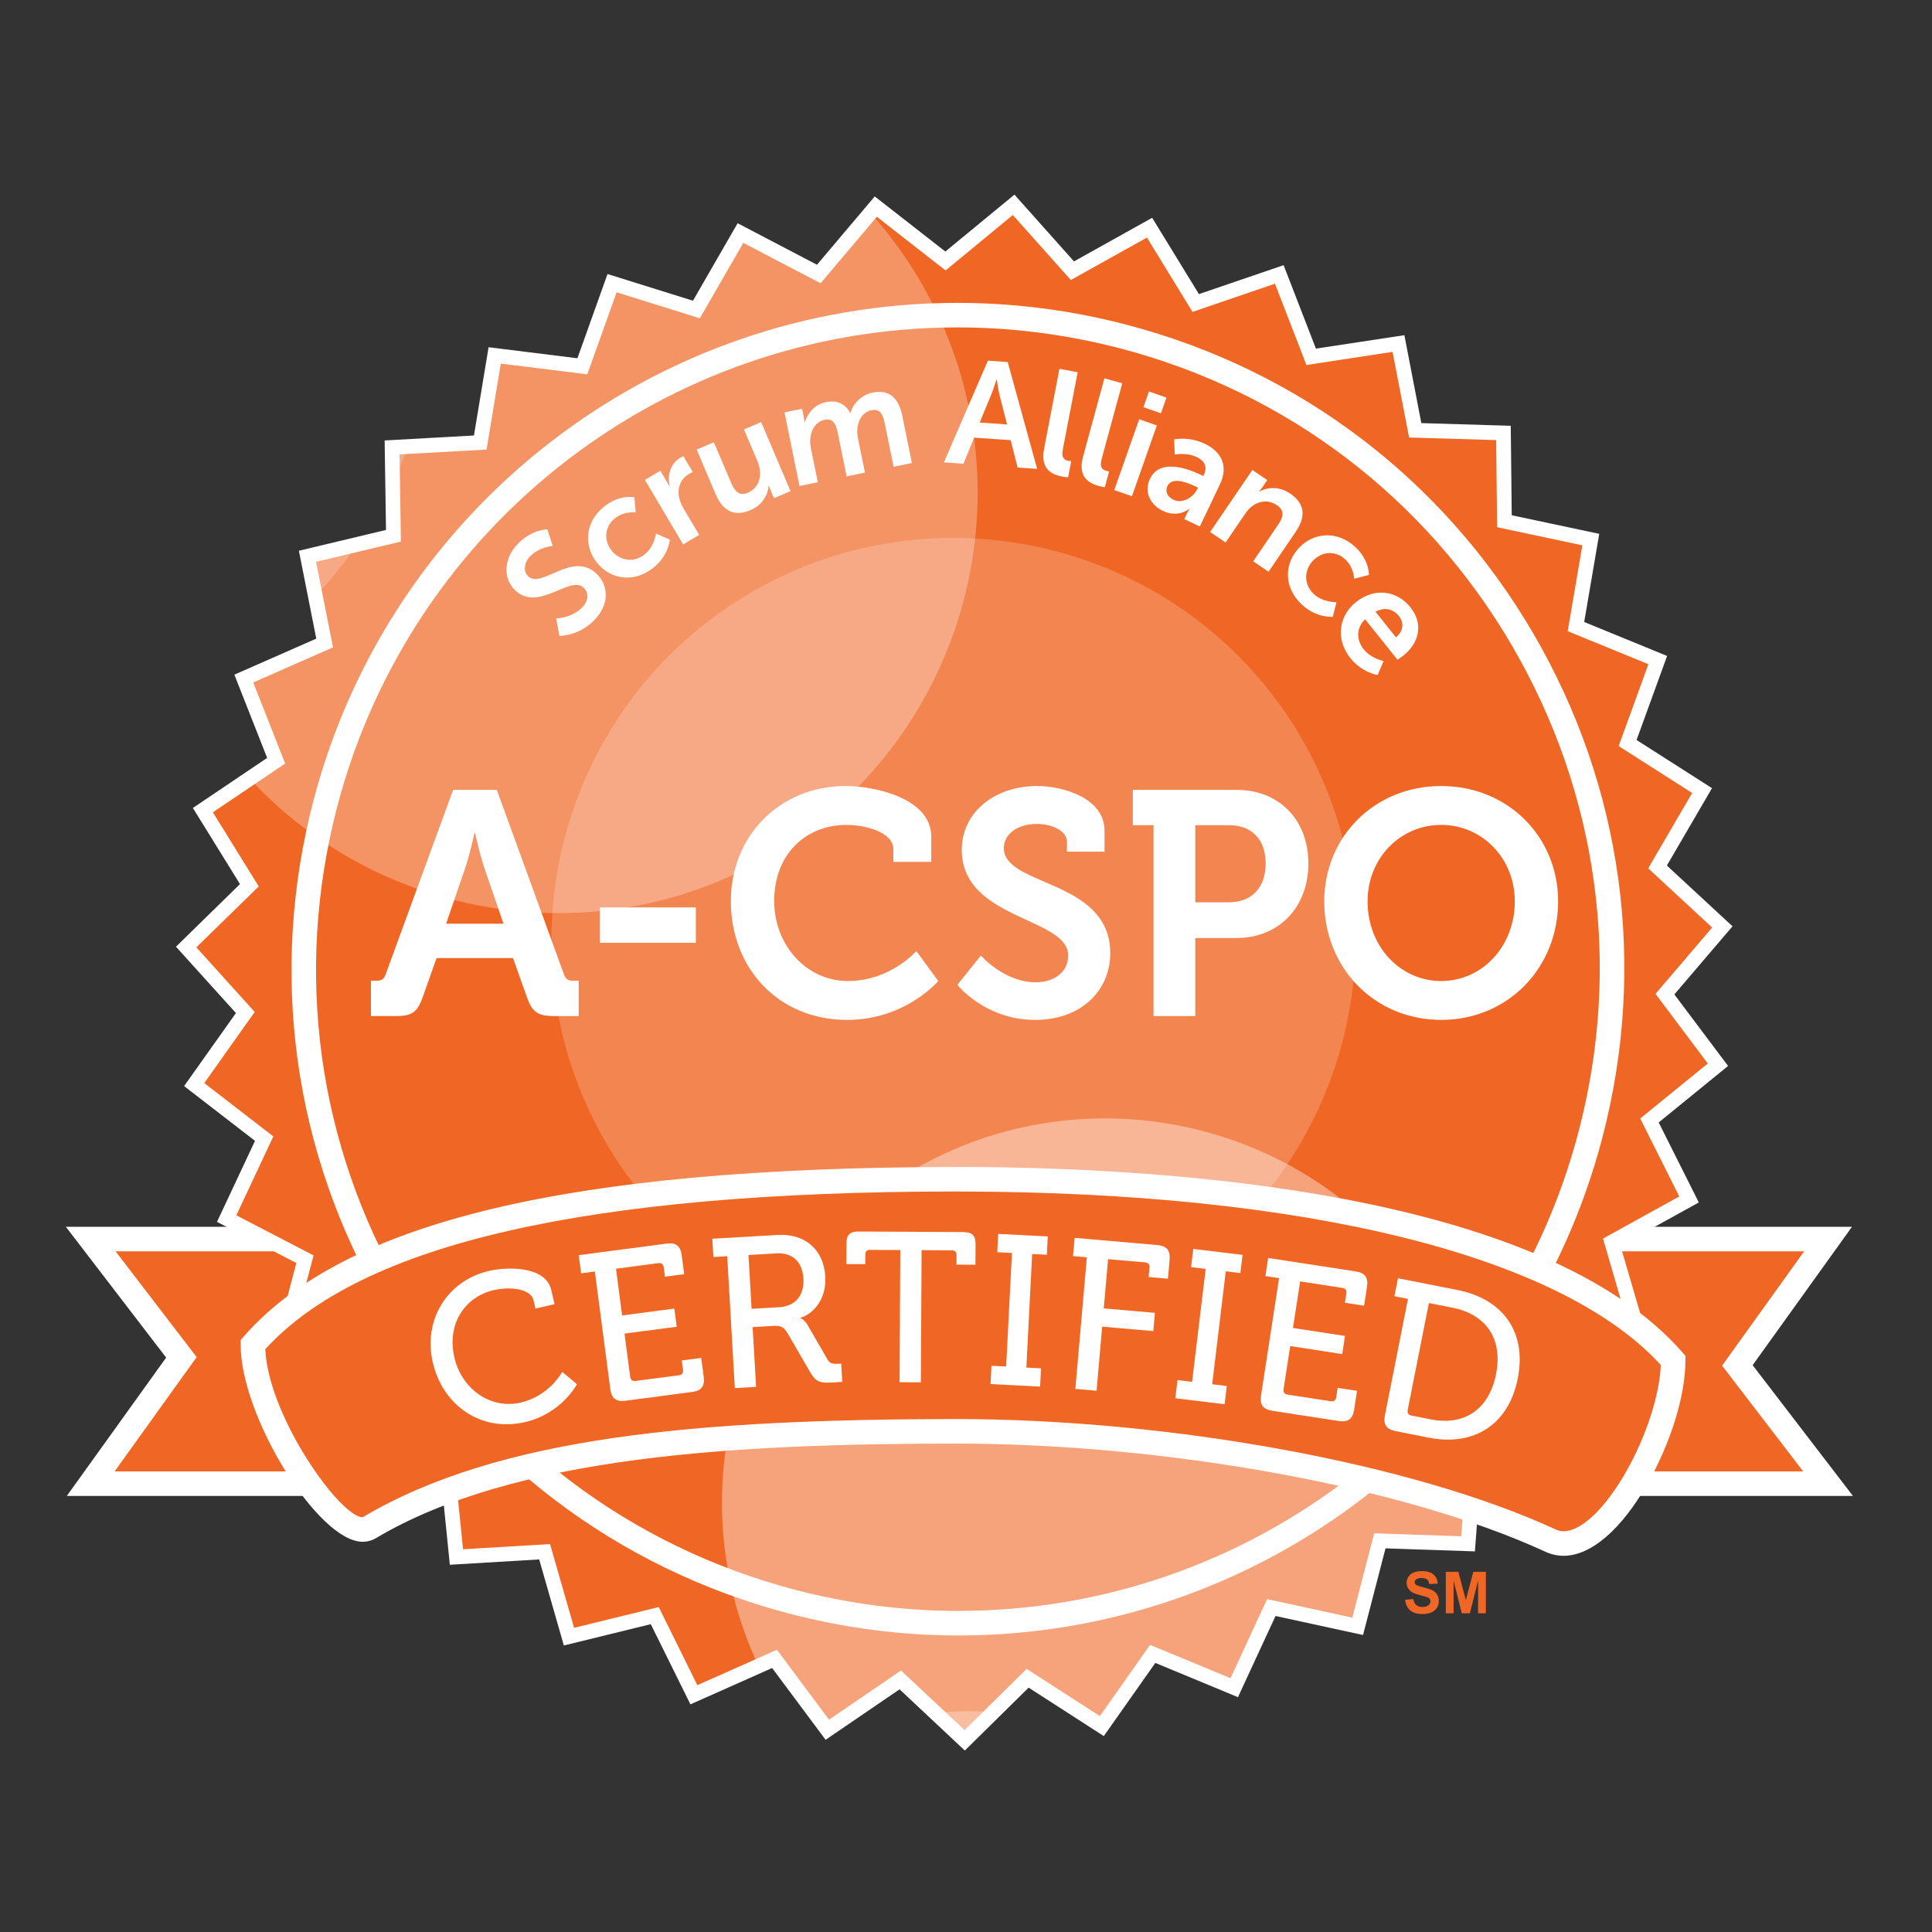 <?xml version="1.0" encoding="UTF-8"?><svg id="A-CSPO" xmlns="http://www.w3.org/2000/svg" xmlns:xlink="http://www.w3.org/1999/xlink" viewBox="0 0 300 300"><rect x="0" y="0" width="300" height="300" fill="#333333" stroke="none"/><defs><clipPath id="clippath"><polygon points="178.505 35.355 185.667 47.05 198.643 42.616 203.597 55.406 217.153 53.345 219.752 66.818 233.456 67.228 233.603 80.94 247.021 83.79 244.712 97.302 257.412 102.5 252.734 115.38 264.293 122.76 257.384 134.621 267.445 143.936 258.53 154.373 266.759 165.333 256.124 173.992 262.269 186.255 250.264 192.884 254.109 206.044 241.119 210.419 242.554 224.064 228.994 226.049 227.959 239.725 214.26 239.265 210.815 252.536 197.411 249.619 191.651 262.067 178.988 256.816 171.094 268.028 159.567 260.604 149.801 270.236 139.792 260.857 128.462 268.594 120.27 257.589 107.749 263.162 101.672 250.871 88.351 254.137 84.565 240.953 70.876 241.772 69.5 228.133 55.884 226.505 56.97 212.829 43.856 208.791 47.356 195.531 35.194 189.222 41.017 176.805 30.157 168.412 38.096 157.223 28.906 147.052 38.722 137.461 31.505 125.796 42.88 118.126 37.857 105.365 50.406 99.846 47.742 86.377 61.091 83.194 60.884 69.475 74.574 68.716 76.814 55.189 90.43 56.878 95.039 43.97 108.135 48.062 114.98 36.187 127.137 42.549 135.992 32.079 146.811 40.525 157.396 31.806 166.527 42.036 178.505 35.355" fill="none"/></clipPath></defs><g><g><polygon points="283.862 192.401 151.793 192.401 146.163 192.401 14.085 192.401 28.17 210.768 14.085 230.387 146.163 230.387 151.793 230.387 283.862 230.387 269.777 212.02 283.862 192.401" fill="#f06624"/><path d="M287.726,232.292H10.373l15.428-21.486-15.575-20.311H287.574l-15.424,21.489,15.575,20.309Zm-269.929-3.809H280.002l-12.595-16.426,12.742-17.751H17.949l12.59,16.426-12.742,17.751Z" fill="#fff"/></g><g><polygon points="178.505 35.355 185.667 47.05 198.643 42.616 203.597 55.406 217.153 53.345 219.752 66.818 233.456 67.228 233.603 80.94 247.021 83.79 244.712 97.302 257.412 102.5 252.734 115.38 264.293 122.76 257.384 134.621 267.445 143.936 258.53 154.373 266.759 165.333 256.124 173.992 262.269 186.255 250.264 192.884 254.109 206.044 241.119 210.419 242.554 224.064 228.994 226.049 227.959 239.725 214.26 239.265 210.815 252.536 197.411 249.619 191.651 262.067 178.988 256.816 171.094 268.028 159.567 260.604 149.801 270.236 139.792 260.857 128.462 268.594 120.27 257.589 107.749 263.162 101.672 250.871 88.351 254.137 84.565 240.953 70.876 241.772 69.5 228.133 55.884 226.505 56.97 212.829 43.856 208.791 47.356 195.531 35.194 189.222 41.017 176.805 30.157 168.412 38.096 157.223 28.906 147.052 38.722 137.461 31.505 125.796 42.88 118.126 37.857 105.365 50.406 99.846 47.742 86.377 61.091 83.194 60.884 69.475 74.574 68.716 76.814 55.189 90.43 56.878 95.039 43.97 108.135 48.062 114.98 36.187 127.137 42.549 135.992 32.079 146.811 40.525 157.396 31.806 166.527 42.036 178.505 35.355" fill="#f06624"/><path d="M149.82,271.823l-10.138-9.506-11.481,7.838-8.303-11.148-12.687,5.644-6.159-12.452-13.496,3.31-3.832-13.363-13.873,.83-1.394-13.816-13.8-1.654,1.099-13.855-13.284-4.094,3.546-13.437-12.323-6.389,5.902-12.581-11.008-8.505,8.046-11.339-9.31-10.304,9.94-9.72-7.314-11.822,11.532-7.774-5.092-12.926,12.719-5.593-2.7-13.648,13.528-3.229-.212-13.896,13.869-.771,2.272-13.705,13.795,1.711,4.674-13.078,13.266,4.145,6.937-12.034,12.319,6.449,8.97-10.61,10.962,8.556,10.732-8.834,9.246,10.366,12.139-6.769,7.259,11.849,13.151-4.492,5.018,12.956,13.736-2.086,2.631,13.653,13.887,.416,.152,13.894,13.588,2.886-2.337,13.689,12.875,5.271-4.742,13.05,11.711,7.479-7.006,12.015,10.193,9.437-9.03,10.578,8.34,11.107-10.773,8.774,6.229,12.422-12.171,6.718,3.901,13.335-13.165,4.434,1.454,13.825-13.74,2.013-1.049,13.857-13.878-.469-3.491,13.453-13.588-2.953-5.833,12.608-12.829-5.322-8.004,11.362-11.67-7.521-9.904,9.761Zm-9.913-12.429l9.876,9.26,9.632-9.508,11.376,7.328,7.788-11.063,12.493,5.179,5.685-12.282,13.229,2.879,3.395-13.096,13.519,.455,1.021-13.494,13.386-1.96-1.421-13.466,12.815-4.315-3.79-12.988,11.845-6.539-6.063-12.102,10.492-8.544-8.119-10.812,8.795-10.299-9.927-9.193,6.822-11.702-11.412-7.284,4.618-12.71-12.53-5.129,2.277-13.331-13.239-2.815-.147-13.528-13.519-.4-2.567-13.298-13.372,2.038-4.89-12.622-12.802,4.375-7.075-11.541-11.817,6.592-9.011-10.092-10.442,8.607-10.676-8.335-8.731,10.327-12.001-6.274-6.753,11.716-12.921-4.039-4.554,12.737-13.432-1.665-2.208,13.347-13.51,.748,.207,13.542-13.17,3.137,2.627,13.289-12.383,5.446,4.954,12.592-11.224,7.569,7.121,11.511-9.683,9.46,9.062,10.037-7.834,11.04,10.722,8.28-5.745,12.254,11.996,6.228-3.459,13.08,12.949,3.988-1.072,13.492,13.432,1.608,1.357,13.46,13.51-.807,3.735,13.006,13.142-3.225,5.998,12.13,12.355-5.499,8.082,10.858,11.183-7.636Z" fill="#fff"/></g><path d="M148.808,253.955c-8.823,0-17.655-1.145-26.27-3.402-26.73-7.003-49.132-23.998-63.084-47.846-13.947-23.853-17.774-51.708-10.768-78.436,11.914-45.48,53.037-77.242,100.003-77.242,8.823,0,17.668,1.145,26.279,3.404,26.721,7.001,49.123,23.993,63.07,47.842,13.947,23.853,17.77,51.706,10.764,78.427-11.909,45.484-53.028,77.253-99.993,77.253Zm-.12-203.117c-45.236,0-84.841,30.594-96.318,74.399-6.748,25.744-3.064,52.573,10.373,75.547,13.437,22.97,35.015,39.341,60.765,46.089,8.294,2.171,16.808,3.271,25.3,3.271,45.236,0,84.836-30.594,96.309-74.411,6.748-25.734,3.064-52.561-10.368-75.533-13.437-22.972-35.005-39.341-60.747-46.087-8.298-2.171-16.817-3.275-25.313-3.275Z" fill="#fff"/><g clip-path="url(#clippath)"><g><g opacity=".3"><path d="M142.326,42.71C123.669,11.982,83.461,2.207,52.71,20.911,22.052,39.57,12.217,79.749,30.934,110.497c18.639,30.721,58.865,40.482,89.565,21.815,30.728-18.706,40.516-58.874,21.827-89.602Z" fill="#fff"/></g><g opacity=".2"><path d="M201.431,113.51c-17.898-29.419-56.381-38.814-85.858-20.891-29.389,17.901-38.764,56.395-20.893,85.803,17.917,29.403,56.395,38.791,85.858,20.907,29.403-17.931,38.778-56.413,20.893-85.819Z" fill="#fff"/></g><g opacity=".4"><path d="M222.604,202.288c-17.066-28.078-53.833-37.036-81.915-19.968-28.046,17.096-36.988,53.849-19.922,81.913,17.098,28.08,53.805,37.023,81.883,19.941,28.082-17.068,37.052-53.821,19.954-81.886Z" fill="#fff"/></g><g opacity=".2"><path d="M57.669,10.704C38.225-21.215-3.588-31.4-35.507-11.974c-31.933,19.449-42.122,61.225-22.673,93.158,19.403,31.956,61.202,42.131,93.149,22.705,31.933-19.439,42.108-61.239,22.701-93.185Z" fill="#fff"/></g><g opacity=".29"><path d="M198.381,292.537c-16.012-26.323-50.415-34.686-76.722-18.676-26.307,15.982-34.67,50.401-18.676,76.709,15.985,26.307,50.415,34.67,76.709,18.676,26.307-15.982,34.684-50.401,18.69-76.709Z" fill="#fff"/></g></g></g><g><path d="M86.368,96.04s2.456-.079,4.043-1.726c.858-.888,1.171-2.137,.219-3.057-2.091-2.01-7.042,3.853-10.637,.403-1.941-1.869-1.773-4.942,.384-7.18,2.224-2.305,4.618-2.286,4.618-2.286l.837,2.584s-2.098,.138-3.512,1.602c-.95,.988-1.12,2.316-.297,3.108,2.075,1.993,6.863-3.995,10.603-.401,1.863,1.79,2.061,4.71-.285,7.146-2.509,2.6-5.485,2.497-5.485,2.497l-.488-2.689Z" fill="#fff"/><path d="M93.896,78.591c2.406-1.862,4.609-1.372,4.609-1.372l.207,2.353s-1.73-.251-3.176,.869c-1.7,1.313-1.808,3.448-.591,5.016,1.201,1.555,3.36,2.022,5.115,.665,1.555-1.203,1.803-3.271,1.803-3.271l2.144,.939s-.161,2.518-2.636,4.437c-3.054,2.362-6.675,1.725-8.745-.945-2.029-2.615-1.785-6.328,1.269-8.69Z" fill="#fff"/><path d="M100.138,74.513l2.401-1.42,1.026,1.73c.221,.374,.377,.729,.377,.729l.041-.023c-.398-1.702,.124-3.551,1.656-4.46,.237-.14,.476-.229,.476-.229l1.456,2.457s-.278,.112-.612,.309c-1.063,.63-1.9,1.948-1.486,3.722,.134,.584,.396,1.168,.745,1.76l2.355,3.97-2.495,1.479-5.941-10.024Z" fill="#fff"/><path d="M108.179,69.814l2.67-1.14,2.702,6.35c.554,1.304,1.267,2.045,2.59,1.479,1.937-.826,2.286-2.987,1.474-4.901l-2.095-4.922,2.672-1.139,4.559,10.725-2.567,1.095-.515-1.22c-.182-.42-.281-.774-.281-.774l-.044,.017c-.051,1.34-.943,3.037-2.776,3.819-2.291,.978-4.214,.431-5.455-2.492l-2.935-6.898Z" fill="#fff"/><path d="M121.817,64.035l2.732-.556,.267,1.32c.087,.428,.115,.796,.115,.796l.046-.011c.331-1.234,1.44-2.769,3.229-3.134,1.748-.358,3.031,.221,3.816,1.671l.042-.009c.375-1.361,1.626-2.784,3.416-3.15,2.371-.486,4.011,.581,4.623,3.582l1.495,7.351-2.838,.582-1.389-6.813c-.267-1.3-.711-2.236-2.033-1.967-1.454,.298-2.176,1.662-2.222,3.163-.018,.471,.06,.969,.166,1.509l1.026,5.019-2.843,.582-1.387-6.814c-.251-1.232-.669-2.244-2.013-1.969-1.472,.302-2.199,1.663-2.261,3.193-.025,.448,.058,.968,.163,1.484l1.024,5.021-2.845,.58-2.328-11.428Z" fill="#fff"/><path d="M156.938,68.351l-5.676-.397-1.659,4.055-3.034-.211,6.831-15.792,3.077,.214,4.572,16.59-3.036-.213-1.076-4.246Zm-2.208-9.433s-.474,1.571-.856,2.461l-1.743,4.232,4.246,.297-1.136-4.434c-.235-.933-.465-2.553-.465-2.553l-.046-.002Z" fill="#fff"/><path d="M164.51,57.261l2.831,.548-2.302,11.948c-.239,1.258,.129,1.654,.865,1.799,.23,.042,.432,.06,.432,.06l-.481,2.493s-.439-.016-.911-.108c-1.571-.304-3.447-1.088-2.813-4.365l2.378-12.375Z" fill="#fff"/><path d="M171.488,58.743l2.774,.774-3.192,11.733c-.336,1.234,0,1.66,.725,1.863,.218,.06,.426,.094,.426,.094l-.662,2.448s-.442-.052-.902-.181c-1.543-.43-3.351-1.36-2.475-4.58l3.307-12.152Z" fill="#fff"/><path d="M176.893,65.099l2.741,.965-3.866,10.998-2.741-.964,3.866-11Zm1.518-4.312l2.716,.956-.853,2.436-2.721-.954,.858-2.437Z" fill="#fff"/><path d="M186.502,73.746l.354,.168,.065-.145c.662-1.382,.018-2.27-1.136-2.82-1.509-.719-3.372-.365-3.372-.365l-.099-2.351s2.252-.523,4.749,.667c2.765,1.316,3.648,3.609,2.383,6.274l-3.137,6.585-2.415-1.15,.414-.867c.198-.414,.393-.724,.393-.724l-.039-.019c.018,.009-1.693,1.476-4.085,.335-1.881-.895-3.013-2.877-2.01-4.984,1.592-3.343,6.224-1.417,7.935-.603Zm-4.292,3.857c1.385,.66,3.082-.356,3.689-1.635l.12-.248-.456-.216c-1.343-.639-3.597-1.486-4.294-.018-.334,.702-.131,1.608,.941,2.118Z" fill="#fff"/><path d="M194.469,72.975l2.304,1.57-.757,1.114c-.244,.359-.49,.636-.49,.636l.039,.026c.968-.529,2.836-1,4.782,.324,2.135,1.454,2.585,3.39,.846,5.94l-4.218,6.194-2.378-1.62,3.882-5.704c.798-1.168,1.035-2.169-.193-3.004-1.283-.874-2.778-.706-3.921,.202-.403,.306-.738,.715-1.044,1.168l-3.011,4.418-2.399-1.633,6.557-9.632Z" fill="#fff"/><path d="M210.463,84.954c2.222,2.074,2.093,4.327,2.093,4.327l-2.288,.581s-.03-1.746-1.369-2.993c-1.573-1.466-3.694-1.231-5.051,.224-1.339,1.439-1.454,3.644,.168,5.157,1.437,1.342,3.517,1.253,3.517,1.253l-.58,2.269s-2.511,.251-4.802-1.888c-2.824-2.635-2.778-6.311-.474-8.786,2.259-2.426,5.962-2.781,8.786-.144Z" fill="#fff"/><path d="M219.014,94.31c2.095,2.625,1.313,5.562-1.099,7.489-.267,.214-.918,.644-.918,.644l-5.021-6.284c-1.474,1.412-1.313,3.3-.23,4.658,1.173,1.464,3.1,1.826,3.1,1.826l-.927,2.173s-2.417-.352-4.23-2.62c-2.41-3.017-1.729-6.633,.86-8.701,2.801-2.24,6.293-1.9,8.464,.814Zm-2.245,4.661c1.203-1.02,1.251-2.316,.451-3.318-.929-1.159-2.286-1.391-3.634-.665l3.183,3.982Z" fill="#fff"/></g><g><path d="M259.809,211.244c-17.981-20.541-64.035-28.062-110.789-28.131v-.007h-1.049v.007c-46.754,.069-90.711,5.143-108.701,25.684,0,11.412,13.275,31.3,18.101,28.43,20.925-12.447,52.536-14.927,91.12-14.977,34.44,.044,71.179,7.231,92.302,16.985,8.004,3.696,19.016-16.576,19.016-27.99Z" fill="#f06624"/><path d="M242.807,241.583h-.005c-.971,0-1.918-.209-2.81-.619-21.68-10.012-58.451-16.767-91.507-16.811-34.049,.044-68.544,1.859-90.14,14.708-.612,.366-1.297,.548-2.033,.548-6.909,0-18.947-19.456-18.947-30.613v-.718l.474-.536c15.658-17.882,50.65-26.247,110.127-26.335l1.054-.007c32.545,.053,90.398,3.862,112.22,28.789l.474,.538v.715c0,5.402-2.245,12.716-5.856,19.087-4.048,7.151-8.809,11.251-13.05,11.251Zm-94.322-21.238c33.561,.044,70.972,6.941,93.107,17.158,.391,.184,.787,.269,1.215,.269h0c2.746,0,6.477-3.572,9.738-9.317,3.091-5.462,5.152-11.838,5.345-16.5-15.575-17.052-55.167-26.859-108.876-26.937l-.524-.007h-.52c-56.873,.09-91.824,8.103-106.778,24.492,.492,10.529,11.665,26.096,15.12,26.096,21.224-12.588,52.186-15.198,92.173-15.254Z" fill="#fff"/></g><g><path d="M75.909,197.351c3.059-.716,8.834-.704,9.681,2.935l.52,2.222-2.962,.69-.301-1.288c-.444-1.9-3.889-2.114-6.176-1.58-4.572,1.065-7.309,5.338-6.116,10.458,1.157,4.959,5.656,8.087,10.292,7.004,4.508-1.051,6.458-4.766,6.458-4.766l2.282,1.911s-2.337,4.552-8.068,5.888c-6.794,1.587-12.751-2.558-14.313-9.255-1.532-6.569,2.199-12.703,8.703-14.218Z" fill="#fff"/><path d="M92.37,197.438l-2.135,.281-.37-2.82,13.616-1.789c1.476-.196,2.183,.345,2.376,1.821l.384,2.921-2.985,.393-.196-1.476c-.065-.492-.357-.688-.814-.628l-6.596,.867,.952,7.252,8.105-1.065,.37,2.822-8.103,1.063,.883,6.728c.06,.46,.359,.688,.817,.628l6.76-.888c.46-.06,.685-.359,.625-.819l-.193-1.477,3.017-.396,.387,2.921c.193,1.476-.35,2.18-1.826,2.373l-10.302,1.357c-1.477,.193-2.183-.35-2.376-1.826l-2.397-18.243Z" fill="#fff"/><path d="M112.922,195.064l-2.148,.124-.161-2.838,10.171-.589c4.094-.235,7.116,2.176,7.364,6.435,.223,3.896-2.208,5.959-3.841,6.417l.005,.067s.612,.265,1.054,1l3.128,5.419c.37,.676,.902,.708,1.695,.665l.43-.025,.163,2.841-1.617,.094c-1.817,.104-2.493-.09-3.339-1.564l-3.533-6.093c-.658-1.056-1.095-1.196-2.383-1.123l-3.041,.177,.538,9.278-3.303,.191-1.182-20.477Zm8.077,7.919c2.512-.145,3.903-1.849,3.754-4.46-.152-2.608-1.725-4.041-4.168-3.901l-4.361,.253,.483,8.354,4.292-.246Z" fill="#fff"/><path d="M139.8,194.11l-4.701-.025c-.465-.004-.729,.225-.732,.722l-.009,1.49-2.944-.016,.016-3.078c.007-1.49,.508-1.985,1.996-1.976l16.086,.087c1.488,.009,1.983,.506,1.976,1.996l-.019,3.078-2.944-.014,.007-1.49c.002-.497-.26-.729-.724-.732l-4.701-.028-.111,20.523-3.31-.018,.113-20.52Z" fill="#fff"/><path d="M153.958,212.077l2.277,.117,.901-17.636-2.277-.117,.142-2.84,7.696,.393-.145,2.841-2.279-.115-.901,17.636,2.279,.115-.145,2.84-7.696-.393,.147-2.84Z" fill="#fff"/><path d="M168.766,195.234l-2.144-.189,.248-2.833,12.818,1.118c1.484,.131,2.054,.812,1.925,2.295l-.255,2.933-2.999-.262,.131-1.484c.042-.492-.202-.747-.662-.786l-5.769-.504-.667,7.645,7.942,.692-.246,2.834-7.944-.692-.867,9.952-3.296-.288,1.785-20.431Z" fill="#fff"/><path d="M182.841,214.301l2.265,.274,2.111-17.539-2.266-.274,.341-2.825,7.652,.92-.34,2.827-2.265-.274-2.111,17.539,2.265,.274-.338,2.824-7.654-.922,.341-2.824Z" fill="#fff"/><path d="M198.614,198.475l-2.125-.327,.432-2.813,13.57,2.088c1.472,.225,1.999,.943,1.771,2.415l-.446,2.912-2.976-.46,.225-1.472c.076-.487-.152-.759-.607-.828l-6.573-1.012-1.113,7.226,8.078,1.242-.432,2.815-8.078-1.244-1.03,6.704c-.071,.458,.152,.759,.607,.83l6.739,1.037c.455,.069,.759-.152,.828-.61l.228-1.472,3.009,.462-.449,2.912c-.225,1.472-.943,1.996-2.415,1.771l-10.267-1.58c-1.472-.228-1.999-.945-1.771-2.415l2.797-18.183Z" fill="#fff"/><path d="M218.633,201.693l-2.111-.418,.557-2.79,9.278,1.84c6.978,1.382,10.757,6.484,9.322,13.719-1.442,7.268-6.884,10.575-13.862,9.191l-5.095-1.01c-1.46-.29-1.955-1.028-1.665-2.489l3.576-18.043Zm.524,18.114l2.985,.591c5.094,1.01,9.041-1.378,10.161-7.024,1.113-5.614-1.665-9.301-6.727-10.304l-3.698-.734-3.294,16.615c-.09,.456,.117,.764,.573,.856Z" fill="#fff"/></g><g><path d="M57.598,152.285h.791c.842,0,1.238-.2,1.533-1.089l10.44-28.55h6.78l10.391,28.55c.295,.889,.691,1.089,1.533,1.089h.791v5.491h-3.86c-2.473,0-3.364-.642-4.155-2.869l-2.178-6.135h-11.873l-2.178,6.135c-.791,2.227-1.633,2.869-4.106,2.869h-3.909v-5.491Zm20.581-8.857l-3.018-8.806c-.642-1.931-1.384-5.244-1.384-5.244h-.1s-.742,3.313-1.384,5.244l-3.018,8.806h8.904Z" fill="#fff"/><path d="M93.16,140.903h14.893v5.493h-14.893v-5.493Z" fill="#fff"/><path d="M131.299,122.053c4.502,0,13.308,1.88,13.308,7.866v3.909h-5.889v-1.978c0-2.573-4.204-3.76-7.273-3.76-6.282,0-11.23,4.502-11.23,11.824,0,6.877,5.046,12.419,11.428,12.419,6.631,0,10.64-4.651,10.64-4.651l3.413,4.651s-5.095,6.035-14.15,6.035c-10.737,0-18.059-8.064-18.059-18.455,0-10.142,7.62-17.861,17.812-17.861Z" fill="#fff"/><path d="M152.312,148.376s3.613,4.155,8.511,4.155c2.671,0,5.046-1.435,5.046-4.155,0-5.989-16.526-5.493-16.526-16.428,0-5.689,4.949-9.895,11.726-9.895,4.106,0,10.44,1.931,10.44,6.926v3.267h-5.837v-1.585c0-1.631-2.327-2.72-4.651-2.72-2.969,0-5.146,1.533-5.146,3.76,0,5.986,16.526,4.8,16.526,16.328,0,5.591-4.304,10.339-11.677,10.339-7.766,0-12.07-5.442-12.07-5.442l3.66-4.551Z" fill="#fff"/><path d="M179.119,128.139h-3.215v-5.493h16.079c6.582,0,11.182,4.602,11.182,11.431s-4.6,11.577-11.182,11.577h-6.382v12.122h-6.482v-29.636Zm11.677,11.973c3.662,0,5.74-2.376,5.74-6.035,0-3.613-2.078-5.938-5.64-5.938h-5.295v11.973h5.195Z" fill="#fff"/><path d="M223.785,122.053c10.342,0,18.159,7.866,18.159,17.91,0,10.342-7.817,18.406-18.159,18.406s-18.157-8.064-18.157-18.406c0-10.044,7.817-17.91,18.157-17.91Zm0,30.281c6.333,0,11.431-5.344,11.431-12.371,0-6.729-5.098-11.873-11.431-11.873s-11.428,5.144-11.428,11.873c0,7.026,5.095,12.371,11.428,12.371Z" fill="#fff"/></g></g><g><path d="M218.187,248.416l1.266-.123c.076,.425,.231,.736,.464,.935,.232,.199,.547,.299,.942,.299,.419,0,.734-.089,.947-.266,.212-.178,.318-.385,.318-.622,0-.152-.045-.282-.134-.389-.09-.107-.246-.2-.469-.279-.152-.053-.499-.146-1.041-.281-.697-.173-1.187-.385-1.468-.638-.396-.353-.593-.786-.593-1.296,0-.328,.093-.635,.278-.921,.186-.285,.454-.503,.805-.652,.35-.149,.772-.225,1.268-.225,.809,0,1.417,.178,1.826,.532,.408,.354,.623,.828,.644,1.419l-1.301,.058c-.056-.331-.175-.569-.358-.714-.183-.145-.458-.218-.823-.218-.379,0-.675,.078-.889,.233-.138,.1-.206,.232-.206,.399,0,.152,.065,.283,.193,.392,.164,.138,.562,.281,1.195,.43,.633,.15,1.101,.305,1.404,.464,.303,.16,.54,.378,.712,.655,.171,.276,.257,.619,.257,1.025,0,.369-.102,.716-.308,1.037-.205,.323-.495,.562-.87,.719-.375,.157-.843,.235-1.401,.235-.815,0-1.44-.189-1.877-.565-.436-.377-.697-.925-.782-1.645Z" fill="#f06624"/><path d="M224.502,250.512v-6.442h1.947l1.169,4.394,1.155-4.394h1.951v6.442h-1.208v-5.071l-1.278,5.071h-1.253l-1.274-5.071v5.071h-1.209Z" fill="#f06624"/></g></svg>